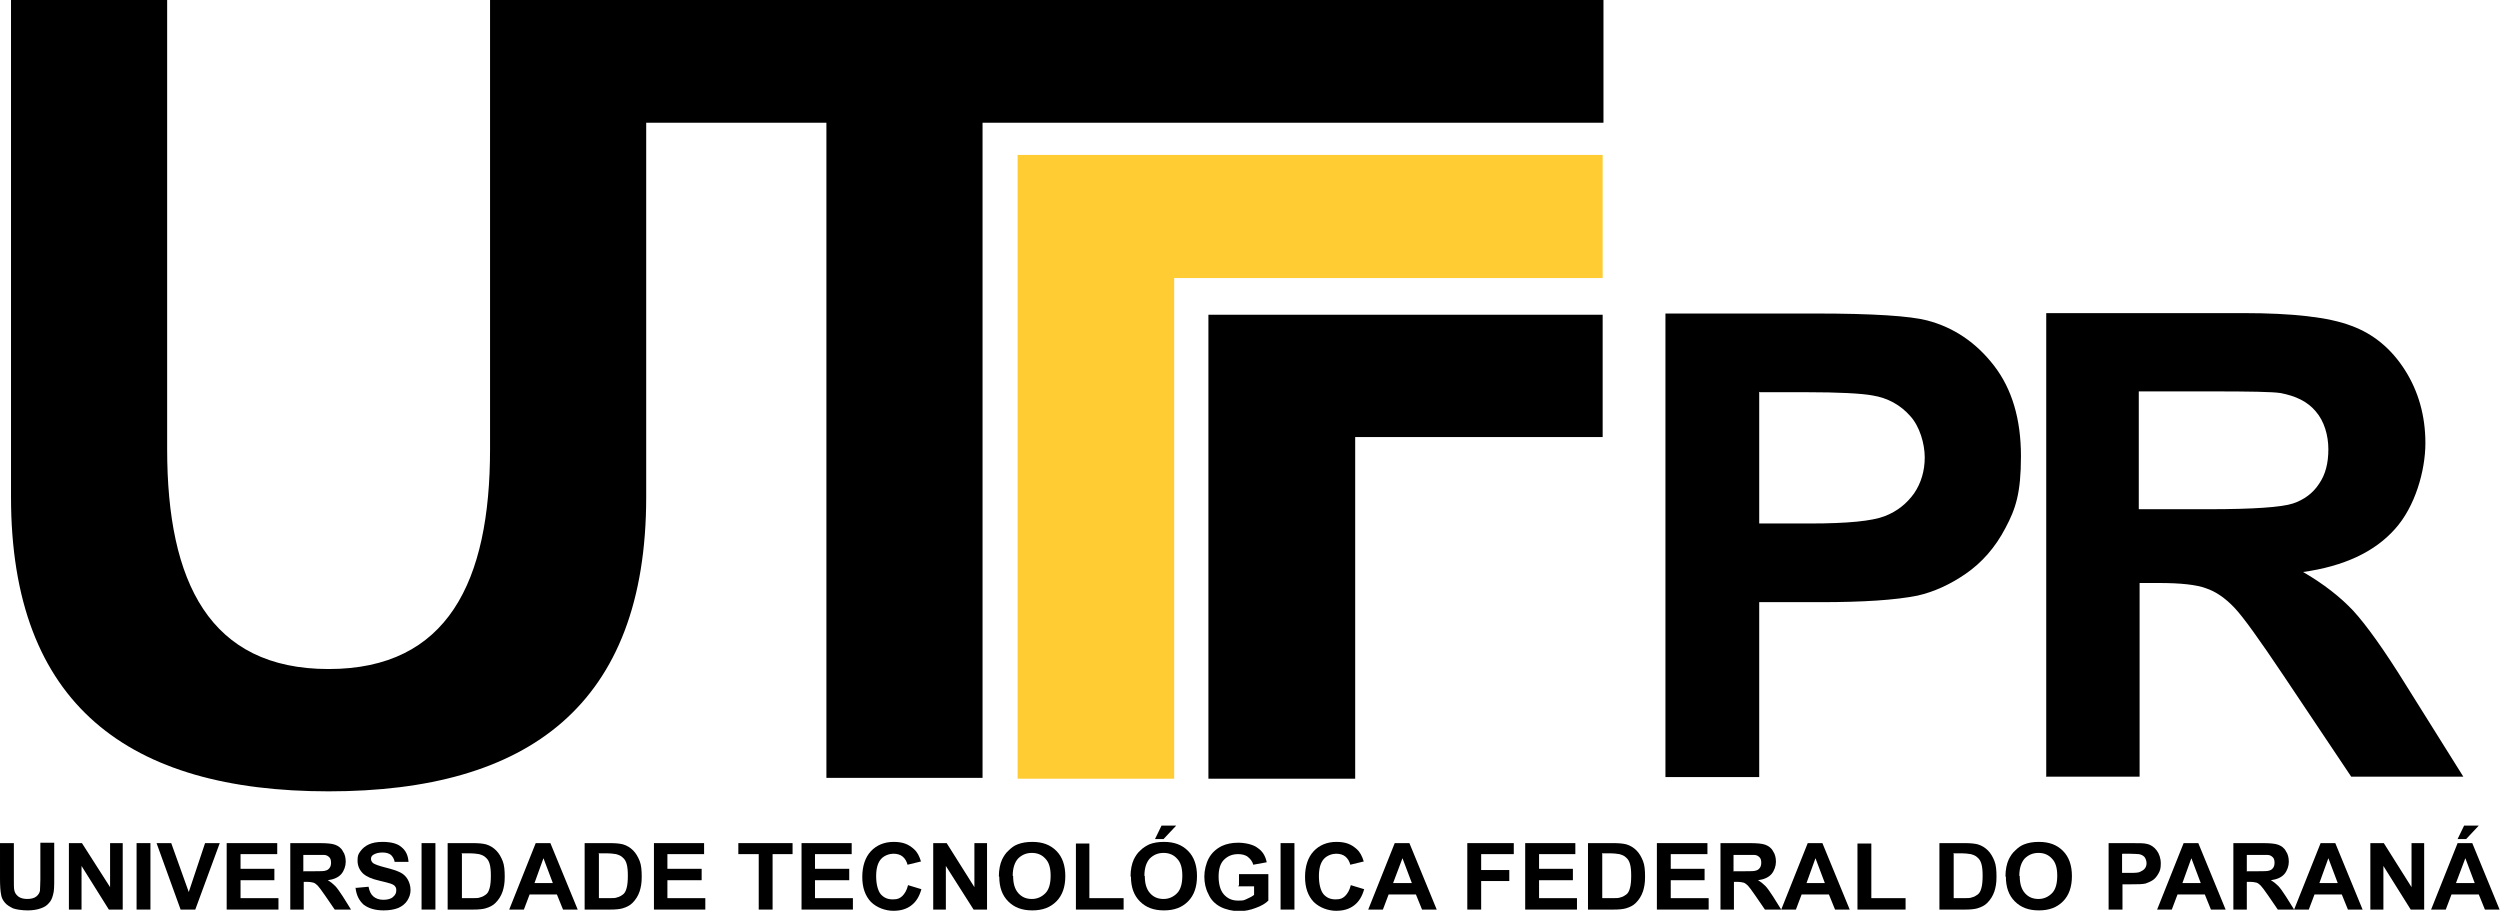 <svg xmlns="http://www.w3.org/2000/svg" viewBox="0 0 613.2 223.4"><defs><style>      .cls-1 {        fill: #fc3;      }      .cls-1, .cls-2 {        fill-rule: evenodd;      }    </style></defs><g><g id="Layer_1"><polygon class="cls-2" points="296.4 77.2 296.4 191 332.4 191 332.4 107.2 393.1 107.2 393.1 77.2 296.4 77.2"></polygon><path class="cls-2" d="M120.2,0v110.2c0,32.5-10.4,53.9-39.6,53.9s-39.6-21.3-39.6-53.9V0H2.7v121.9c0,51.1,29,72.2,77.9,72.2s77.9-21.1,77.9-72.2V30.1h44.2v160.7h38.3V30.1h152.3V0H120.2Z"></path><path d="M0,206.8h3.4v8.8c0,1.4,0,2.3.1,2.7.1.7.5,1.2,1,1.6.5.4,1.3.6,2.2.6s1.7-.2,2.2-.6c.5-.4.8-.9.9-1.4,0-.6.1-1.5.1-2.8v-9h3.4v8.6c0,2,0,3.3-.3,4.2-.2.8-.5,1.5-1,2-.5.6-1.1,1-2,1.3-.8.3-1.9.5-3.2.5s-2.8-.2-3.6-.5c-.8-.4-1.5-.8-2-1.4-.5-.6-.8-1.2-.9-1.8-.2-.9-.3-2.3-.3-4.1v-8.7Z"></path><polygon points="16.9 223.1 16.9 206.8 20.1 206.8 27 217.6 27 206.8 30.1 206.8 30.1 223.1 26.7 223.1 20 212.4 20 223.1 16.9 223.1"></polygon><rect x="33.5" y="206.8" width="3.4" height="16.3"></rect><polygon points="44.3 223.1 38.4 206.8 42 206.8 46.3 218.8 50.3 206.8 53.9 206.8 47.9 223.1 44.3 223.1"></polygon><polygon points="55.6 223.1 55.6 206.8 68 206.8 68 209.5 59 209.5 59 213.1 67.3 213.1 67.3 215.9 59 215.9 59 220.3 68.3 220.3 68.3 223.1 55.6 223.1"></polygon><path d="M71.2,223.1v-16.3h7.1c1.8,0,3.1.1,3.9.4.8.3,1.5.8,1.9,1.6.5.7.7,1.6.7,2.6s-.4,2.2-1.1,3c-.7.8-1.8,1.3-3.3,1.5.7.4,1.3.9,1.8,1.4.5.5,1.1,1.4,1.9,2.6l2,3.2h-4l-2.4-3.5c-.9-1.3-1.5-2.1-1.8-2.4-.3-.3-.7-.6-1-.7-.4-.1-.9-.2-1.7-.2h-.7v6.8h-3.4ZM74.5,213.7h2.5c1.6,0,2.6,0,3-.2.4-.1.7-.4.9-.7.2-.3.3-.7.3-1.2s-.1-1-.4-1.3c-.3-.3-.7-.6-1.3-.6-.3,0-1.1,0-2.5,0h-2.6v4.1Z"></path><path d="M87.1,217.8l3.3-.3c.2,1.1.6,1.9,1.2,2.4.6.5,1.4.8,2.4.8s1.9-.2,2.4-.7c.6-.5.8-1,.8-1.6s-.1-.7-.3-1c-.2-.3-.6-.5-1.2-.7-.4-.1-1.3-.4-2.7-.7-1.8-.4-3.1-1-3.8-1.6-1-.9-1.5-2-1.5-3.3s.2-1.6.7-2.3c.5-.7,1.2-1.3,2.1-1.7.9-.4,2-.6,3.3-.6,2.1,0,3.7.4,4.7,1.3,1.1.9,1.6,2.1,1.7,3.6h-3.4c-.1-.7-.5-1.3-.9-1.7-.5-.4-1.2-.6-2.1-.6s-1.7.2-2.3.6c-.4.3-.5.6-.5,1s.2.7.5,1c.4.3,1.5.7,3.1,1.1,1.6.4,2.8.8,3.6,1.2.8.4,1.4,1,1.8,1.7.4.7.7,1.6.7,2.6s-.3,1.8-.8,2.6c-.5.8-1.3,1.4-2.2,1.8-1,.4-2.2.6-3.6.6-2.1,0-3.7-.5-4.9-1.4-1.1-1-1.8-2.3-2-4.2"></path><rect x="103.4" y="206.8" width="3.4" height="16.3"></rect><path d="M109.9,206.8h6.1c1.4,0,2.4.1,3.2.3,1,.3,1.8.8,2.5,1.5.7.7,1.2,1.6,1.6,2.6.4,1,.5,2.3.5,3.9s-.2,2.5-.5,3.5c-.4,1.2-1,2.1-1.8,2.9-.6.6-1.4,1-2.4,1.3-.7.2-1.7.3-3,.3h-6.3v-16.3ZM113.3,209.5v10.8h2.5c.9,0,1.6,0,2-.2.5-.1,1-.4,1.4-.7.4-.3.7-.8.9-1.6.2-.7.3-1.7.3-3s-.1-2.2-.3-2.9c-.2-.7-.5-1.2-1-1.6-.4-.4-.9-.6-1.6-.8-.5-.1-1.4-.2-2.8-.2h-1.5Z"></path><path d="M141.8,223.1h-3.7l-1.5-3.7h-6.7l-1.4,3.7h-3.6l6.5-16.3h3.6l6.7,16.3ZM135.6,216.6l-2.3-6.1-2.2,6.1h4.5Z"></path><path d="M143.5,206.8h6.1c1.4,0,2.4.1,3.2.3,1,.3,1.8.8,2.5,1.5.7.7,1.2,1.6,1.6,2.6.4,1,.5,2.3.5,3.9s-.2,2.5-.5,3.5c-.4,1.2-1,2.1-1.8,2.9-.6.6-1.4,1-2.4,1.3-.7.2-1.7.3-3,.3h-6.3v-16.3ZM146.9,209.5v10.8h2.5c.9,0,1.6,0,2-.2.5-.1,1-.4,1.4-.7.4-.3.7-.8.9-1.6.2-.7.3-1.7.3-3s-.1-2.2-.3-2.9c-.2-.7-.5-1.2-1-1.6-.4-.4-.9-.6-1.6-.8-.5-.1-1.4-.2-2.8-.2h-1.5Z"></path><polygon points="160.4 223.1 160.4 206.8 172.7 206.8 172.7 209.5 163.7 209.5 163.7 213.1 172.1 213.1 172.1 215.9 163.7 215.9 163.7 220.3 173 220.3 173 223.1 160.4 223.1"></polygon><polygon points="186.1 223.1 186.1 209.5 181.1 209.5 181.1 206.8 194.4 206.8 194.4 209.5 189.5 209.5 189.5 223.1 186.1 223.1"></polygon><polygon points="196.6 223.1 196.6 206.8 208.9 206.8 208.9 209.5 199.9 209.5 199.9 213.1 208.3 213.1 208.3 215.9 199.9 215.9 199.9 220.3 209.2 220.3 209.2 223.1 196.6 223.1"></polygon><path d="M222.7,217.1l3.3,1c-.5,1.8-1.3,3.1-2.5,4-1.2.9-2.6,1.3-4.4,1.3s-4-.7-5.5-2.2c-1.4-1.5-2.1-3.5-2.1-6.1s.7-4.8,2.1-6.3c1.4-1.5,3.3-2.3,5.6-2.3s3.7.6,5,1.8c.8.7,1.3,1.7,1.7,3l-3.3.8c-.2-.8-.6-1.5-1.2-2-.6-.5-1.4-.7-2.3-.7s-2.2.4-3,1.3c-.8.9-1.2,2.3-1.2,4.2s.4,3.5,1.1,4.4c.8.9,1.7,1.3,3,1.3s1.7-.3,2.3-.8c.6-.6,1.1-1.4,1.4-2.6"></path><polygon points="228.9 223.1 228.9 206.8 232.2 206.8 239 217.6 239 206.8 242.1 206.8 242.1 223.1 238.8 223.1 232 212.4 232 223.1 228.9 223.1"></polygon><path d="M245,215c0-1.7.3-3.1.8-4.2.4-.8.9-1.6,1.6-2.2.7-.7,1.4-1.2,2.2-1.5,1-.4,2.2-.6,3.6-.6,2.5,0,4.4.7,5.9,2.2,1.5,1.5,2.2,3.6,2.2,6.2s-.7,4.7-2.2,6.2c-1.5,1.5-3.4,2.2-5.9,2.2s-4.4-.7-5.9-2.2c-1.5-1.5-2.2-3.5-2.2-6.1M248.5,214.9c0,1.8.4,3.2,1.3,4.2.9,1,2,1.4,3.3,1.4s2.4-.5,3.3-1.4c.9-.9,1.3-2.4,1.3-4.3s-.4-3.3-1.3-4.2c-.8-.9-1.9-1.4-3.3-1.4s-2.5.5-3.4,1.4c-.8.9-1.3,2.3-1.3,4.2"></path><polygon points="263.9 223.1 263.9 206.9 267.2 206.9 267.2 220.3 275.6 220.3 275.6 223.1 263.9 223.1"></polygon><path d="M277.3,215c0-1.7.3-3.1.8-4.2.4-.8.9-1.6,1.6-2.2.7-.7,1.4-1.1,2.2-1.5,1-.4,2.2-.6,3.6-.6,2.5,0,4.4.7,5.9,2.2,1.5,1.5,2.2,3.6,2.2,6.2s-.7,4.7-2.2,6.2c-1.5,1.5-3.4,2.2-5.9,2.2s-4.4-.7-5.9-2.2c-1.5-1.5-2.2-3.5-2.2-6.1M280.8,214.9c0,1.8.4,3.2,1.3,4.2.9,1,2,1.4,3.3,1.4s2.4-.5,3.3-1.4c.9-.9,1.3-2.4,1.3-4.3s-.4-3.3-1.3-4.2c-.8-.9-1.9-1.4-3.3-1.4s-2.5.5-3.4,1.4c-.8.9-1.3,2.3-1.3,4.2M283.3,205.8l1.6-3.3h3.6l-3.1,3.3h-2Z"></path><path d="M303.9,217.1v-2.7h7.2v6.5c-.7.7-1.7,1.3-3.1,1.8-1.3.5-2.7.8-4.1.8s-3.3-.4-4.6-1.1c-1.3-.7-2.3-1.7-2.9-3.1-.7-1.3-1-2.8-1-4.3s.4-3.2,1.1-4.5c.7-1.3,1.8-2.3,3.2-3,1.1-.5,2.4-.8,4-.8s3.7.4,4.8,1.3c1.2.8,1.9,2,2.2,3.5l-3.3.6c-.2-.8-.7-1.4-1.3-1.9-.6-.5-1.5-.7-2.4-.7-1.5,0-2.6.5-3.5,1.4-.9.9-1.3,2.3-1.3,4.1s.4,3.4,1.3,4.4c.9,1,2,1.5,3.5,1.5s1.4-.1,2.1-.4c.7-.3,1.3-.6,1.8-1v-2.1h-3.9Z"></path><rect x="314.1" y="206.8" width="3.4" height="16.3"></rect><path d="M331.3,217.1l3.3,1c-.5,1.8-1.3,3.1-2.5,4-1.2.9-2.6,1.3-4.4,1.3s-4-.7-5.5-2.2c-1.4-1.5-2.1-3.5-2.1-6.1s.7-4.8,2.1-6.3c1.4-1.5,3.3-2.3,5.6-2.3s3.7.6,5,1.8c.8.7,1.3,1.7,1.7,3l-3.3.8c-.2-.8-.6-1.5-1.2-2-.6-.5-1.4-.7-2.3-.7s-2.2.4-3,1.3c-.8.9-1.2,2.3-1.2,4.2s.4,3.5,1.1,4.4c.8.9,1.7,1.3,3,1.3s1.7-.3,2.3-.8c.6-.6,1.1-1.4,1.4-2.6"></path><path d="M352.5,223.1h-3.7l-1.5-3.7h-6.7l-1.4,3.7h-3.6l6.5-16.3h3.6l6.7,16.3ZM346.3,216.6l-2.3-6.1-2.3,6.1h4.5Z"></path><polygon points="359.9 223.1 359.9 206.8 371.3 206.8 371.3 209.5 363.3 209.5 363.3 213.4 370.2 213.4 370.2 216.1 363.3 216.1 363.3 223.1 359.9 223.1"></polygon><polygon points="374.1 223.1 374.1 206.8 386.4 206.8 386.4 209.5 377.5 209.5 377.5 213.1 385.8 213.1 385.8 215.9 377.5 215.9 377.5 220.3 386.8 220.3 386.8 223.1 374.1 223.1"></polygon><path d="M389.6,206.8h6.1c1.4,0,2.4.1,3.2.3,1,.3,1.8.8,2.5,1.5.7.7,1.2,1.6,1.6,2.6.4,1,.5,2.3.5,3.9s-.2,2.5-.5,3.5c-.4,1.2-1,2.1-1.8,2.9-.6.6-1.4,1-2.4,1.3-.7.2-1.7.3-3,.3h-6.3v-16.3ZM393,209.5v10.8h2.5c.9,0,1.6,0,2-.2.5-.1,1-.4,1.4-.7.4-.3.7-.8.9-1.6.2-.7.3-1.7.3-3s-.1-2.2-.3-2.9c-.2-.7-.5-1.2-1-1.6-.4-.4-.9-.6-1.6-.8-.5-.1-1.4-.2-2.8-.2h-1.5Z"></path><polygon points="406.4 223.1 406.4 206.8 418.8 206.8 418.8 209.5 409.8 209.5 409.8 213.1 418.1 213.1 418.1 215.9 409.8 215.9 409.8 220.3 419.1 220.3 419.1 223.1 406.4 223.1"></polygon><path d="M422,223.1v-16.3h7.1c1.8,0,3.1.1,3.9.4.8.3,1.5.8,1.9,1.6.5.7.7,1.6.7,2.6s-.4,2.2-1.1,3c-.7.8-1.8,1.3-3.3,1.5.7.4,1.3.9,1.8,1.4.5.5,1.1,1.4,1.9,2.6l2,3.2h-4l-2.4-3.5c-.9-1.3-1.5-2.1-1.8-2.4-.3-.3-.7-.6-1-.7-.4-.1-.9-.2-1.7-.2h-.7v6.8h-3.4ZM425.3,213.7h2.5c1.6,0,2.6,0,3-.2.4-.1.7-.4.9-.7.2-.3.3-.7.3-1.2s-.1-1-.4-1.3c-.3-.3-.7-.6-1.3-.6-.3,0-1.1,0-2.5,0h-2.6v4.1Z"></path><path d="M453.8,223.1h-3.7l-1.5-3.7h-6.7l-1.4,3.7h-3.6l6.5-16.3h3.6l6.7,16.3ZM447.6,216.6l-2.3-6.1-2.2,6.1h4.5Z"></path><polygon points="455.6 223.1 455.6 206.9 459 206.9 459 220.3 467.4 220.3 467.4 223.1 455.6 223.1"></polygon><path d="M475.8,206.8h6.1c1.4,0,2.4.1,3.2.3,1,.3,1.8.8,2.5,1.5.7.7,1.2,1.6,1.6,2.6.4,1,.5,2.3.5,3.9s-.2,2.5-.5,3.5c-.4,1.2-1,2.1-1.8,2.9-.6.6-1.4,1-2.4,1.3-.7.2-1.7.3-3,.3h-6.3v-16.3ZM479.2,209.5v10.8h2.5c.9,0,1.6,0,2-.2.5-.1,1-.4,1.4-.7.4-.3.7-.8.9-1.6.2-.7.3-1.7.3-3s-.1-2.2-.3-2.9c-.2-.7-.5-1.2-1-1.6-.4-.4-.9-.6-1.6-.8-.5-.1-1.4-.2-2.8-.2h-1.5Z"></path><path d="M491.9,215c0-1.7.3-3.1.8-4.2.4-.8.9-1.6,1.6-2.2.7-.7,1.4-1.2,2.2-1.5,1-.4,2.2-.6,3.6-.6,2.5,0,4.4.7,5.9,2.2,1.5,1.5,2.2,3.6,2.2,6.2s-.7,4.7-2.2,6.2c-1.5,1.5-3.4,2.2-5.9,2.2s-4.4-.7-5.9-2.2c-1.5-1.5-2.2-3.5-2.2-6.1M495.4,214.9c0,1.8.4,3.2,1.3,4.2.9,1,2,1.4,3.3,1.4s2.4-.5,3.3-1.4c.9-.9,1.3-2.4,1.3-4.3s-.4-3.3-1.3-4.2c-.8-.9-1.9-1.4-3.3-1.4s-2.5.5-3.4,1.4c-.8.9-1.3,2.3-1.3,4.2"></path><path d="M517.2,223.1v-16.3h5.4c2,0,3.4,0,4,.2,1,.2,1.8.8,2.4,1.6.6.8,1,1.9,1,3.2s-.2,1.8-.6,2.5c-.4.7-.8,1.2-1.4,1.6-.6.4-1.2.6-1.7.8-.8.2-2,.2-3.5.2h-2.2v6.2h-3.4ZM520.5,209.5v4.6h1.8c1.3,0,2.2,0,2.7-.3.4-.2.8-.4,1.1-.8.3-.4.4-.8.4-1.3s-.2-1.1-.5-1.5c-.4-.4-.8-.6-1.4-.7-.4,0-1.2-.1-2.4-.1h-1.6Z"></path><path d="M546,223.1h-3.7l-1.5-3.7h-6.7l-1.4,3.7h-3.6l6.5-16.3h3.6l6.7,16.3ZM539.8,216.6l-2.3-6.1-2.2,6.1h4.5Z"></path><path d="M547.8,223.1v-16.3h7.1c1.8,0,3.1.1,3.9.4.8.3,1.5.8,1.9,1.6.5.7.7,1.6.7,2.6s-.4,2.2-1.1,3c-.7.8-1.8,1.3-3.3,1.5.7.4,1.3.9,1.8,1.4.5.5,1.1,1.4,1.9,2.6l2,3.2h-4l-2.4-3.5c-.9-1.3-1.5-2.1-1.8-2.4-.3-.3-.7-.6-1-.7-.4-.1-.9-.2-1.7-.2h-.7v6.8h-3.4ZM551.2,213.7h2.5c1.6,0,2.6,0,3-.2.4-.1.7-.4.9-.7.2-.3.3-.7.3-1.2s-.1-1-.4-1.3c-.3-.3-.7-.6-1.3-.6-.3,0-1.1,0-2.5,0h-2.6v4.1Z"></path><path d="M579.6,223.1h-3.7l-1.5-3.7h-6.7l-1.4,3.7h-3.6l6.5-16.3h3.6l6.7,16.3ZM573.4,216.6l-2.3-6.1-2.2,6.1h4.5Z"></path><polygon points="581.4 223.1 581.4 206.8 584.7 206.8 591.5 217.6 591.5 206.8 594.6 206.8 594.6 223.1 591.3 223.1 584.6 212.4 584.6 223.1 581.4 223.1"></polygon><path d="M613.2,223.1h-3.7l-1.5-3.7h-6.7l-1.4,3.7h-3.6l6.5-16.3h3.6l6.7,16.3ZM607,216.6l-2.3-6.1-2.3,6.1h4.5ZM602.8,205.8l1.6-3.3h3.6l-3.1,3.3h-2Z"></path><polygon class="cls-1" points="249.6 191 249.6 38 393.1 38 393.1 68.2 288 68.2 288 191 249.6 191"></polygon><path d="M408.5,190.7v-113.8h36.9c14,0,23.1.6,27.3,1.7,6.5,1.7,12,5.4,16.4,11.1,4.4,5.7,6.6,13.1,6.6,22.2s-1.3,12.9-3.8,17.6c-2.5,4.8-5.8,8.5-9.7,11.2-3.9,2.7-7.9,4.5-11.9,5.4-5.5,1.1-13.4,1.6-23.8,1.6h-15v42.9h-23ZM431.5,96.1v32.3h12.6c9.1,0,15.1-.6,18.2-1.8,3.1-1.2,5.4-3.1,7.2-5.6,1.7-2.5,2.6-5.5,2.6-8.8s-1.2-7.6-3.6-10.2c-2.4-2.7-5.5-4.4-9.2-5-2.7-.5-8.3-.8-16.5-.8h-11.1Z"></path><path d="M501.9,190.6v-113.8h48.3c12.2,0,21,1,26.5,3.1,5.5,2,9.9,5.7,13.2,10.9,3.3,5.2,5,11.2,5,17.9s-2.5,15.6-7.5,21.1c-5,5.6-12.5,9.1-22.5,10.5,5,2.9,9.1,6.1,12.3,9.5,3.2,3.5,7.6,9.6,13.1,18.5l13.9,22.2h-27.5l-16.6-24.8c-5.9-8.8-9.9-14.4-12.1-16.7-2.2-2.3-4.5-3.9-6.9-4.7-2.4-.9-6.3-1.3-11.6-1.3h-4.7v47.5h-23ZM524.8,124.9h17c11,0,17.9-.5,20.6-1.4,2.7-.9,4.9-2.5,6.4-4.8,1.6-2.3,2.3-5.1,2.3-8.5s-1-6.9-3.1-9.3c-2-2.4-4.9-3.8-8.7-4.5-1.9-.3-7.5-.4-16.8-.4h-17.9v28.9Z"></path></g></g></svg>